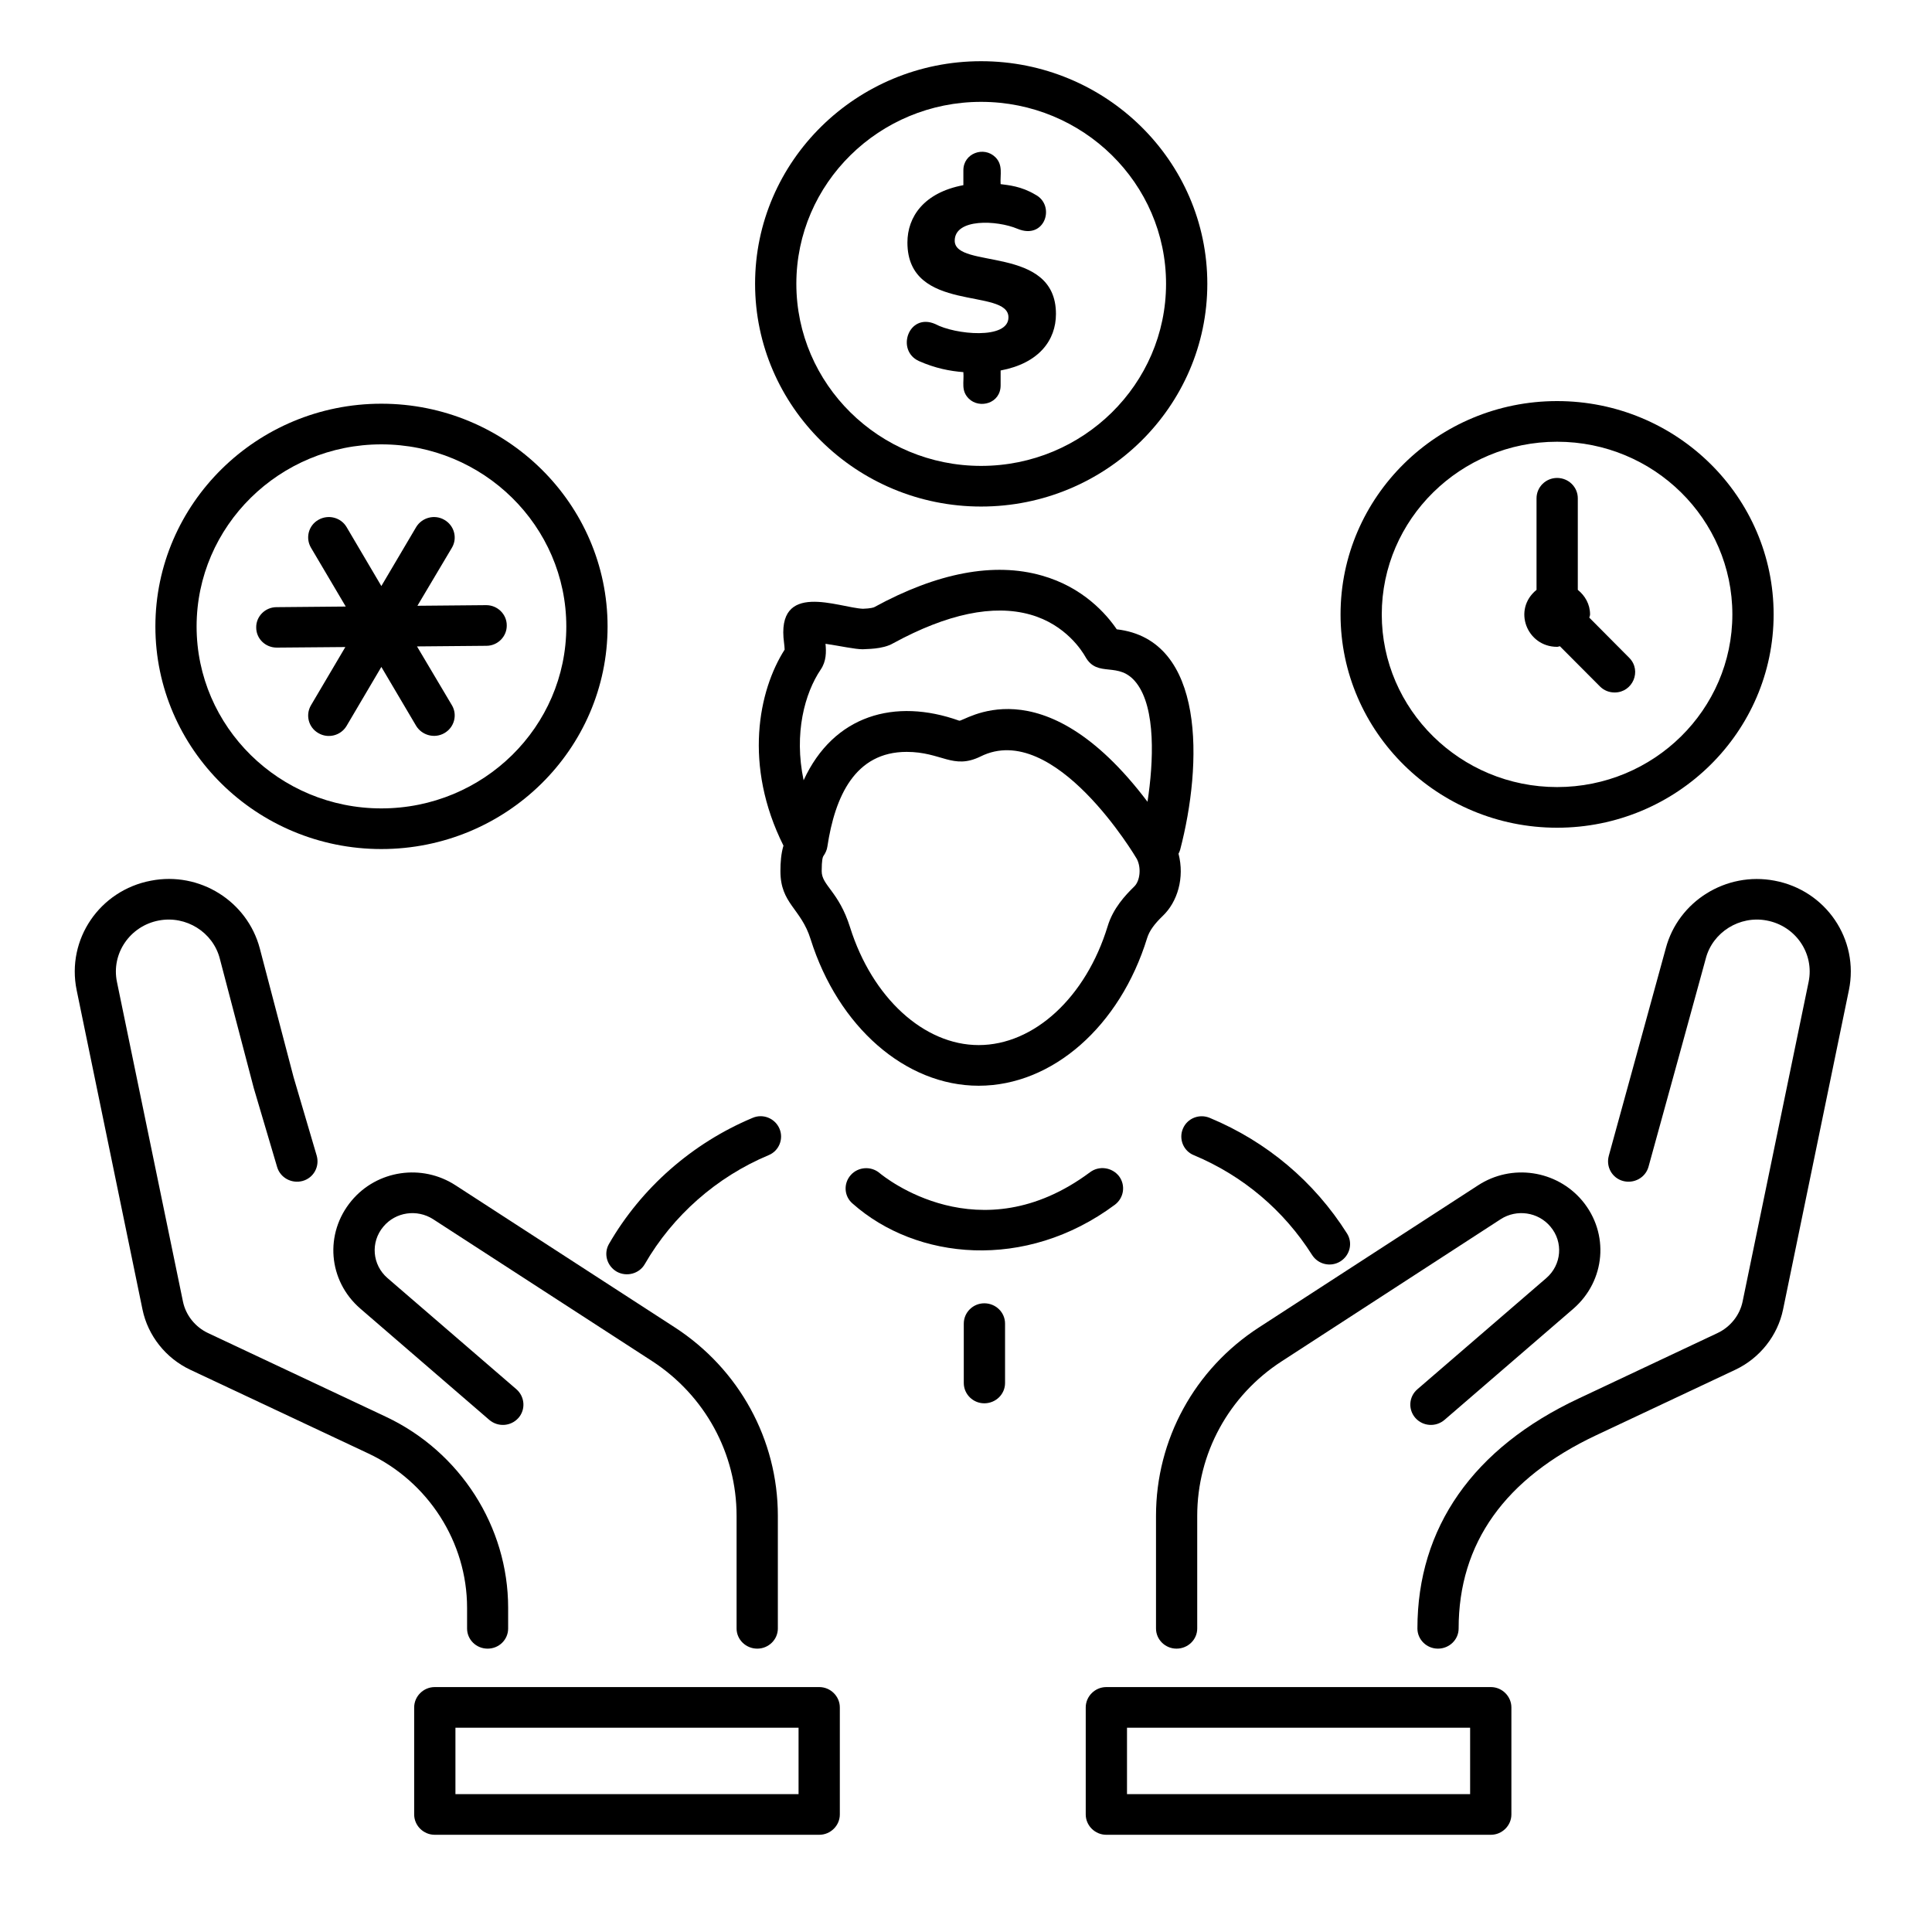 <svg xmlns="http://www.w3.org/2000/svg" xmlns:xlink="http://www.w3.org/1999/xlink" width="50" zoomAndPan="magnify" viewBox="0 0 37.5 37.5" height="50" preserveAspectRatio="xMidYMid meet" version="1.0"><defs><clipPath id="8bfb46d538"><path d="M 21 32 L 30 32 L 30 35.82 L 21 35.82 Z M 21 32 " clip-rule="nonzero"/></clipPath><clipPath id="29ba9bb3ac"><path d="M 1.293 17 L 10 17 L 10 32 L 1.293 32 Z M 1.293 17 " clip-rule="nonzero"/></clipPath><clipPath id="0e7ddb3025"><path d="M 8 32 L 17 32 L 17 35.82 L 8 35.82 Z M 8 32 " clip-rule="nonzero"/></clipPath><clipPath id="a95d839fbb"><path d="M 14 1.031 L 24 1.031 L 24 10 L 14 10 Z M 14 1.031 " clip-rule="nonzero"/></clipPath></defs><path fill="#000000" d="M 34.445 17.094 C 33.504 16.914 32.574 17.492 32.332 18.41 C 32.32 18.461 31.152 22.703 31.227 22.434 C 31.168 22.645 31.289 22.863 31.5 22.922 C 31.711 22.98 31.934 22.863 31.996 22.652 C 32.012 22.602 33.184 18.336 33.109 18.605 C 33.242 18.094 33.766 17.766 34.293 17.867 C 34.855 17.973 35.219 18.508 35.105 19.059 L 33.824 25.262 C 33.77 25.527 33.586 25.758 33.336 25.875 L 30.641 27.145 C 28.594 28.105 27.512 29.652 27.512 31.609 C 27.512 31.824 27.691 32 27.91 32 C 28.133 32 28.312 31.824 28.312 31.609 C 28.312 29.953 29.211 28.691 30.988 27.855 L 33.684 26.586 C 34.156 26.363 34.504 25.926 34.609 25.418 L 35.887 19.219 C 36.09 18.234 35.441 17.281 34.445 17.094 Z M 34.445 17.094 " fill-opacity="1" fill-rule="nonzero"/><path fill="#000000" d="M 27.512 26.965 C 27.344 27.109 27.328 27.359 27.473 27.523 C 27.621 27.688 27.871 27.703 28.039 27.559 L 30.539 25.402 C 31.164 24.859 31.242 23.941 30.711 23.305 C 30.211 22.711 29.34 22.582 28.688 23.008 L 24.441 25.762 C 23.184 26.574 22.438 27.945 22.438 29.422 L 22.438 31.609 C 22.438 31.824 22.617 32 22.836 32 C 23.059 32 23.238 31.824 23.238 31.609 L 23.238 29.422 C 23.238 28.211 23.852 27.086 24.879 26.422 L 29.129 23.664 C 29.438 23.465 29.855 23.523 30.094 23.809 C 30.348 24.109 30.312 24.551 30.012 24.809 Z M 27.512 26.965 " fill-opacity="1" fill-rule="nonzero"/><g clip-path="url(#8bfb46d538)"><path fill="#000000" d="M 28.938 32.746 L 21.473 32.746 C 21.254 32.746 21.074 32.926 21.074 33.141 L 21.074 35.219 C 21.074 35.434 21.254 35.613 21.473 35.613 L 28.938 35.613 C 29.156 35.613 29.336 35.434 29.336 35.219 L 29.336 33.141 C 29.336 32.926 29.156 32.746 28.938 32.746 Z M 28.535 34.824 L 21.875 34.824 L 21.875 33.535 L 28.535 33.535 Z M 28.535 34.824 " fill-opacity="1" fill-rule="nonzero"/></g><g clip-path="url(#29ba9bb3ac)"><path fill="#000000" d="M 9.066 31.609 C 9.066 31.824 9.242 32 9.465 32 C 9.688 32 9.863 31.824 9.863 31.609 L 9.863 31.207 C 9.863 29.633 8.934 28.18 7.492 27.5 L 4.039 25.875 C 3.789 25.758 3.605 25.527 3.551 25.262 L 2.27 19.059 C 2.156 18.508 2.523 17.973 3.082 17.867 C 3.613 17.766 4.133 18.094 4.266 18.605 L 4.926 21.121 L 5.379 22.652 C 5.441 22.863 5.664 22.98 5.875 22.922 C 6.086 22.863 6.207 22.645 6.148 22.434 L 5.699 20.91 L 5.043 18.41 C 4.801 17.492 3.875 16.91 2.93 17.094 C 1.938 17.281 1.285 18.23 1.488 19.219 L 2.766 25.418 C 2.871 25.926 3.219 26.363 3.691 26.586 L 7.148 28.211 C 8.312 28.758 9.066 29.934 9.066 31.207 Z M 9.066 31.609 " fill-opacity="1" fill-rule="nonzero"/></g><path fill="#000000" d="M 14.699 32 C 14.918 32 15.098 31.824 15.098 31.609 L 15.098 29.422 C 15.098 27.945 14.348 26.574 13.094 25.762 L 8.844 23.008 C 8.191 22.582 7.32 22.711 6.824 23.305 C 6.293 23.941 6.367 24.859 6.996 25.402 L 9.496 27.559 C 9.664 27.703 9.914 27.688 10.062 27.523 C 10.207 27.359 10.188 27.109 10.023 26.965 L 7.523 24.809 C 7.223 24.551 7.188 24.109 7.441 23.809 C 7.68 23.523 8.094 23.465 8.406 23.664 L 12.656 26.418 C 13.684 27.086 14.297 28.211 14.297 29.422 L 14.297 31.609 C 14.297 31.824 14.477 32 14.699 32 Z M 14.699 32 " fill-opacity="1" fill-rule="nonzero"/><g clip-path="url(#0e7ddb3025)"><path fill="#000000" d="M 15.902 32.746 L 8.438 32.746 C 8.219 32.746 8.039 32.926 8.039 33.141 L 8.039 35.219 C 8.039 35.434 8.219 35.613 8.438 35.613 L 15.902 35.613 C 16.121 35.613 16.301 35.434 16.301 35.219 L 16.301 33.141 C 16.301 32.926 16.121 32.746 15.902 32.746 Z M 15.5 34.824 L 8.84 34.824 L 8.84 33.535 L 15.5 33.535 Z M 15.5 34.824 " fill-opacity="1" fill-rule="nonzero"/></g><path fill="#000000" d="M 3.016 12.16 C 3.016 14.543 4.984 16.48 7.402 16.48 C 9.824 16.48 11.793 14.543 11.793 12.16 C 11.793 9.777 9.824 7.836 7.402 7.836 C 4.984 7.836 3.016 9.777 3.016 12.16 Z M 7.402 8.625 C 9.383 8.625 10.992 10.211 10.992 12.16 C 10.992 14.109 9.383 15.691 7.402 15.691 C 5.426 15.691 3.816 14.109 3.816 12.16 C 3.816 10.211 5.426 8.625 7.402 8.625 Z M 7.402 8.625 " fill-opacity="1" fill-rule="nonzero"/><g clip-path="url(#a95d839fbb)"><path fill="#000000" d="M 19.043 1.188 C 16.625 1.188 14.656 3.125 14.656 5.508 C 14.656 7.891 16.625 9.832 19.043 9.832 C 21.465 9.832 23.434 7.891 23.434 5.508 C 23.434 3.125 21.465 1.188 19.043 1.188 Z M 19.043 9.043 C 17.066 9.043 15.457 7.457 15.457 5.508 C 15.457 3.559 17.066 1.977 19.043 1.977 C 21.023 1.977 22.633 3.559 22.633 5.508 C 22.633 7.457 21.023 9.043 19.043 9.043 Z M 19.043 9.043 " fill-opacity="1" fill-rule="nonzero"/></g><path fill="#000000" d="M 18.531 4.672 C 18.531 4.238 19.344 4.27 19.75 4.441 C 20.285 4.664 20.496 3.984 20.094 3.777 C 19.82 3.613 19.57 3.594 19.422 3.574 C 19.41 3.391 19.473 3.203 19.32 3.051 C 19.098 2.832 18.699 2.973 18.699 3.305 L 18.699 3.594 C 17.934 3.738 17.613 4.207 17.613 4.707 C 17.613 6.094 19.574 5.574 19.574 6.16 C 19.574 6.598 18.535 6.496 18.152 6.289 C 17.637 6.066 17.383 6.801 17.836 7.008 C 18.152 7.148 18.438 7.203 18.699 7.223 C 18.715 7.422 18.648 7.582 18.805 7.738 C 19.012 7.941 19.422 7.832 19.422 7.48 L 19.422 7.191 C 20.168 7.051 20.496 6.602 20.496 6.094 C 20.496 4.746 18.531 5.234 18.531 4.672 Z M 18.531 4.672 " fill-opacity="1" fill-rule="nonzero"/><path fill="#000000" d="M 5.371 12.57 C 5.371 12.57 5.375 12.57 5.375 12.57 L 6.703 12.559 L 6.035 13.691 C 5.926 13.879 5.988 14.121 6.18 14.23 C 6.367 14.34 6.613 14.281 6.727 14.09 L 7.402 12.945 L 8.078 14.09 C 8.191 14.273 8.434 14.34 8.625 14.23 C 8.816 14.121 8.883 13.879 8.773 13.691 L 8.094 12.547 L 9.441 12.535 C 9.66 12.535 9.84 12.355 9.836 12.137 C 9.836 11.922 9.656 11.746 9.438 11.746 C 9.434 11.746 9.434 11.746 9.434 11.746 L 8.102 11.758 L 8.773 10.629 C 8.883 10.441 8.816 10.199 8.625 10.09 C 8.438 9.98 8.191 10.043 8.078 10.23 L 7.402 11.375 L 6.727 10.23 C 6.617 10.043 6.371 9.98 6.18 10.09 C 5.988 10.199 5.926 10.441 6.035 10.629 L 6.711 11.773 L 5.367 11.785 C 5.148 11.785 4.969 11.965 4.973 12.18 C 4.973 12.398 5.152 12.57 5.371 12.57 Z M 5.371 12.57 " fill-opacity="1" fill-rule="nonzero"/><path fill="#000000" d="M 34.426 11.926 C 34.426 9.641 32.543 7.785 30.223 7.785 C 27.906 7.785 26.02 9.641 26.02 11.926 C 26.02 14.207 27.906 16.066 30.223 16.066 C 32.543 16.066 34.426 14.207 34.426 11.926 Z M 30.223 15.277 C 28.348 15.277 26.82 13.773 26.82 11.926 C 26.82 10.078 28.348 8.574 30.223 8.574 C 32.102 8.574 33.625 10.078 33.625 11.926 C 33.625 13.773 32.102 15.277 30.223 15.277 Z M 30.223 15.277 " fill-opacity="1" fill-rule="nonzero"/><path fill="#000000" d="M 30.848 11.988 C 30.852 11.969 30.863 11.949 30.863 11.926 C 30.863 11.73 30.766 11.562 30.625 11.449 L 30.625 9.672 C 30.625 9.453 30.445 9.277 30.223 9.277 C 30.004 9.277 29.824 9.453 29.824 9.672 L 29.824 11.449 C 29.352 11.832 29.637 12.555 30.223 12.555 C 30.242 12.555 30.258 12.547 30.277 12.543 L 31.055 13.324 C 31.133 13.402 31.234 13.441 31.34 13.441 C 31.691 13.441 31.871 13.02 31.625 12.77 Z M 30.848 11.988 " fill-opacity="1" fill-rule="nonzero"/><path fill="#000000" d="M 23.484 21.699 C 23.281 21.613 23.047 21.703 22.961 21.906 C 22.875 22.105 22.969 22.34 23.172 22.422 C 24.125 22.82 24.918 23.492 25.465 24.355 C 25.586 24.547 25.832 24.598 26.016 24.484 C 26.203 24.367 26.262 24.125 26.145 23.941 C 25.508 22.934 24.59 22.16 23.484 21.699 Z M 23.484 21.699 " fill-opacity="1" fill-rule="nonzero"/><path fill="#000000" d="M 15.129 21.906 C 15.043 21.707 14.809 21.609 14.605 21.699 C 13.438 22.188 12.449 23.055 11.82 24.145 C 11.711 24.336 11.781 24.574 11.973 24.684 C 12.164 24.789 12.41 24.723 12.516 24.535 C 13.059 23.594 13.91 22.844 14.918 22.422 C 15.121 22.34 15.215 22.105 15.129 21.906 Z M 15.129 21.906 " fill-opacity="1" fill-rule="nonzero"/><path fill="#000000" d="M 21.641 23.383 C 21.816 23.25 21.852 23.004 21.719 22.828 C 21.582 22.656 21.332 22.621 21.156 22.754 C 19.008 24.352 17.16 22.84 17.074 22.77 C 16.91 22.629 16.656 22.645 16.512 22.809 C 16.367 22.973 16.383 23.223 16.551 23.363 C 17.785 24.457 19.902 24.676 21.641 23.383 Z M 21.641 23.383 " fill-opacity="1" fill-rule="nonzero"/><path fill="#000000" d="M 19.105 25.297 C 18.887 25.297 18.707 25.473 18.707 25.691 L 18.707 26.844 C 18.707 27.062 18.887 27.238 19.105 27.238 C 19.328 27.238 19.508 27.062 19.508 26.844 L 19.508 25.691 C 19.508 25.473 19.328 25.297 19.105 25.297 Z M 19.105 25.297 " fill-opacity="1" fill-rule="nonzero"/><path fill="#000000" d="M 15.734 18.23 C 16.27 19.934 17.578 21.074 18.996 21.074 C 20.426 21.074 21.738 19.922 22.266 18.207 C 22.309 18.07 22.402 17.938 22.57 17.777 C 22.855 17.504 22.996 17.039 22.875 16.57 C 22.887 16.547 22.898 16.523 22.906 16.496 C 23.34 14.84 23.406 12.414 21.676 12.215 C 21.477 11.922 21.023 11.398 20.223 11.172 C 19.293 10.906 18.191 11.117 16.969 11.785 C 16.965 11.789 16.898 11.812 16.75 11.816 C 16.285 11.797 15.051 11.254 15.219 12.484 C 15.223 12.523 15.23 12.574 15.23 12.609 C 14.723 13.402 14.426 14.852 15.207 16.414 C 15.16 16.57 15.148 16.742 15.148 16.91 C 15.148 17.543 15.547 17.629 15.734 18.23 Z M 22.012 17.211 C 21.844 17.375 21.605 17.629 21.5 17.977 C 21.078 19.359 20.07 20.285 18.996 20.285 C 17.934 20.285 16.93 19.367 16.5 18 C 16.281 17.301 15.949 17.188 15.949 16.91 C 15.949 16.691 15.969 16.633 15.984 16.613 C 16.02 16.562 16.051 16.496 16.059 16.434 C 16.207 15.453 16.598 14.594 17.598 14.594 C 18.277 14.594 18.496 14.945 19.031 14.684 C 20.469 13.965 22.055 16.652 22.066 16.672 C 22.156 16.844 22.129 17.102 22.012 17.211 Z M 15.93 12.996 C 16.039 12.836 16.039 12.656 16.023 12.496 C 16.316 12.539 16.59 12.602 16.746 12.602 C 16.801 12.594 17.129 12.609 17.34 12.484 C 18.387 11.914 19.281 11.727 20 11.93 C 20.691 12.125 21.008 12.645 21.066 12.746 C 21.305 13.176 21.715 12.812 22.059 13.258 C 22.438 13.75 22.391 14.789 22.273 15.562 C 20.211 12.832 18.691 14.031 18.617 13.988 C 17.371 13.543 16.18 13.879 15.598 15.145 C 15.406 14.234 15.621 13.453 15.93 12.996 Z M 15.93 12.996 " fill-opacity="1" fill-rule="nonzero"/></svg>